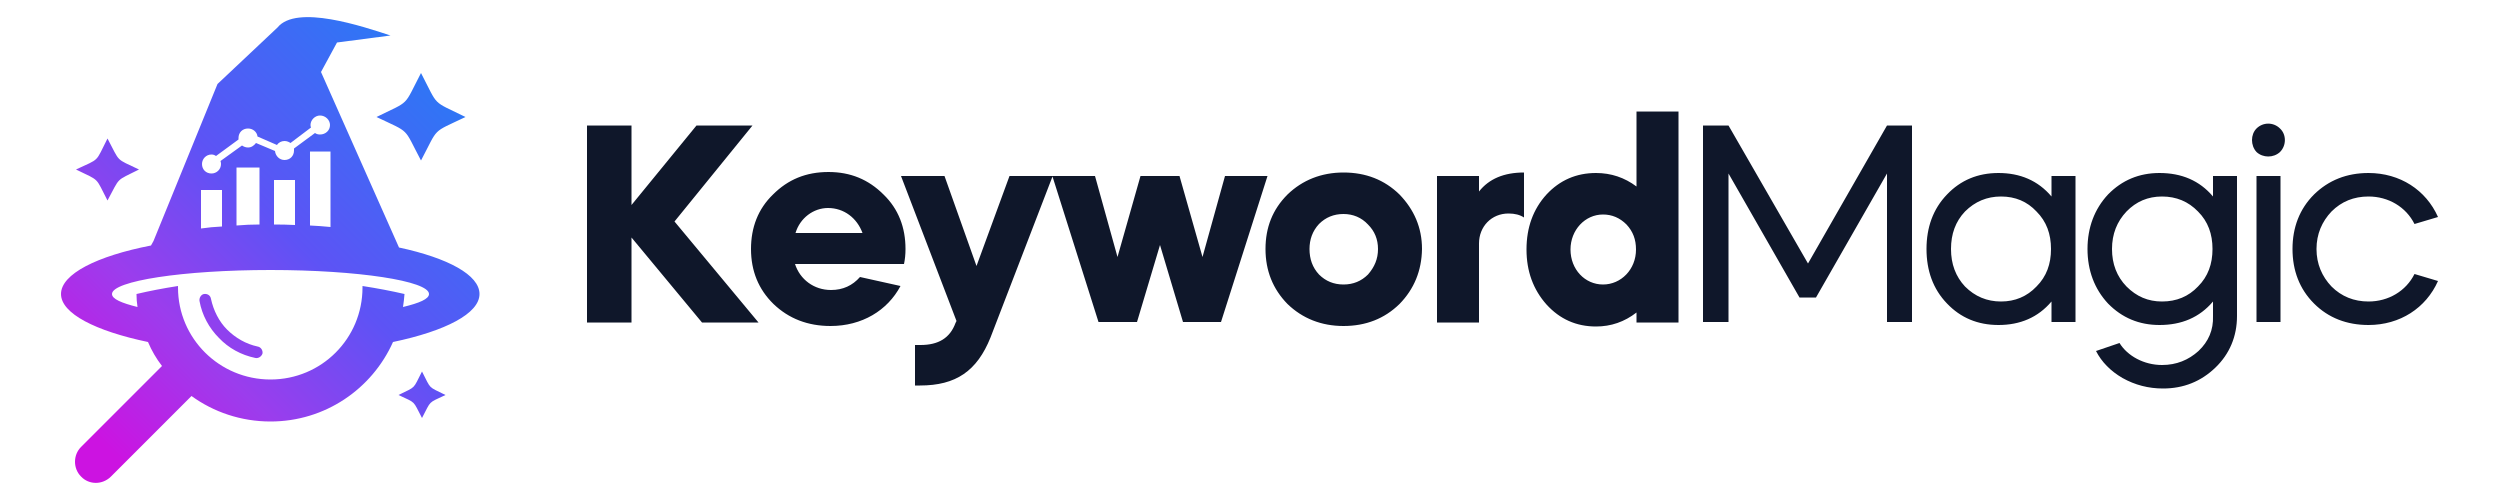 <svg version="1.2" xmlns="http://www.w3.org/2000/svg" viewBox="0 0 500 100" width="500" height="100">
    <defs>
        <linearGradient id="P" gradientUnits="userSpaceOnUse"/>
        <linearGradient id="g1" x2="1" href="#P"
                        gradientTransform="matrix(88.397,-88.397,70.004,70.004,-39.296,45.023)">
            <stop offset=".09" stop-color="#cc13e1"/>
            <stop offset=".31" stop-color="#9b3ded"/>
            <stop offset=".54" stop-color="#5d53f5"/>
            <stop offset="1" stop-color="#1d83f5"/>
        </linearGradient>
    </defs>
    <style>.a{fill:url(#g1)}.b{fill:#0f172a}</style>
    <path fill-rule="evenodd" class="a"
          d="m12.2 58.8c0-4 7.2-7.6 18-9.7l0.5-0.9 12.8-31.4 12-11.3c3.8-4.7 17.1-0.2 22.6 1.6l-10.7 1.4-3.2 5.9 15.6 35.1c9.8 2.1 16.1 5.5 16.1 9.3 0 3.9-6.8 7.4-17.3 9.6-4.2 9.4-13.6 15.9-24.5 15.9-5.9 0-11.4-1.9-15.8-5.1l-16.1 16.1c-1.7 1.7-4.4 1.7-6 0-1.6-1.6-1.6-4.3 0-5.9l16.2-16.2q-1.7-2.2-2.8-4.8c-10.5-2.2-17.4-5.7-17.4-9.6zm23.4-1.6q0 0.2 0 0.3c0 10.2 8.3 18.4 18.5 18.4 10.2 0 18.4-8.2 18.4-18.4q0-0.1 0-0.3 4.5 0.7 8.4 1.6-0.1 1.3-0.3 2.6c3.3-0.8 5.2-1.6 5.2-2.6 0-2.6-14.2-4.8-31.7-4.8-17.5 0-31.7 2.2-31.7 4.8 0 1 1.9 1.8 5.1 2.6q-0.2-1.3-0.2-2.6 3.8-0.9 8.3-1.6zm9.8 8.7c1.7 1.7 3.8 2.9 6.1 3.4 0.7 0.1 1.1 0.8 1 1.4-0.2 0.6-0.8 1-1.4 0.9-2.9-0.6-5.4-2-7.3-4-2-2-3.4-4.6-3.9-7.4-0.1-0.6 0.3-1.3 0.9-1.4 0.7-0.1 1.3 0.3 1.4 1 0.5 2.3 1.6 4.5 3.2 6.1zm34.3 13.1c3.6-1.8 2.8-1 4.7-4.7 1.9 3.7 1.1 2.9 4.7 4.7-3.6 1.7-2.8 1-4.7 4.6-1.9-3.6-1.1-2.9-4.7-4.6zm-64.5-45.1c4.9-2.3 3.8-1.3 6.3-6.2 2.6 4.9 1.5 3.9 6.3 6.2-4.8 2.4-3.7 1.4-6.3 6.2-2.5-4.8-1.4-3.8-6.3-6.2zm60.1-10.5c6.9-3.4 5.3-1.9 8.9-8.8 3.6 6.9 2 5.4 8.9 8.8-6.9 3.3-5.3 1.9-8.9 8.7-3.6-6.8-2-5.4-8.9-8.7zm-35.1 22.3q2-0.3 4.2-0.4v-7.3h-4.2zm23.8-18.8c1.1 0 2-0.8 2-1.9 0-1-0.9-1.9-2-1.9-1 0-1.9 0.9-1.9 1.9q0 0.3 0.1 0.5l-4.1 3.1c-0.3-0.2-0.7-0.4-1.2-0.4-0.6 0-1.2 0.3-1.5 0.8l-3.9-1.7c-0.1-0.9-0.9-1.6-1.9-1.6-1.1 0-1.9 0.8-1.9 1.9q0 0.2 0 0.3l-4.5 3.3q-0.4-0.3-0.9-0.3c-1.1 0-1.9 0.9-1.9 1.9 0 1.1 0.8 1.9 1.9 1.9 1 0 1.9-0.8 1.9-1.9q0-0.3-0.1-0.6l4.3-3.1c0.3 0.2 0.7 0.4 1.2 0.4 0.7 0 1.2-0.4 1.6-0.9l3.8 1.6c0.1 1 0.9 1.8 1.9 1.8 1.1 0 1.9-0.8 1.9-1.9q0-0.2 0-0.4l4.2-3.1q0.4 0.3 1 0.3zm-2 18.2q2.1 0.1 4.1 0.3v-15.1h-4.1zm-7.2-0.2q2.2 0 4.2 0.1v-9h-4.2zm-7.5 0.2q2.3-0.2 4.6-0.2v-11.4h-4.6z"/>
    <path fill-rule="evenodd" class="b"
          d="m117.4 25.1h8.9v15.9l13-15.9h11.2l-15.6 19.2 16.8 20.2h-11.3l-14.1-17v17h-8.9zm223.2 39.3v-39.3h5.1l15.9 27.6 15.8-27.6h5v39.3h-5v-29.7l-14.2 24.8h-3.3l-14.2-24.8v29.7zm69.7-25.1v-4.1h4.8v29.2h-4.8v-4.1c-2.7 3.2-6.3 4.7-10.6 4.7q-6.2 0-10.3-4.3c-2.8-2.9-4.1-6.6-4.1-10.9 0-4.3 1.3-8 4.1-10.9q4.1-4.3 10.3-4.3c4.3 0 7.9 1.5 10.6 4.7zm-17.3 3c-1.9 2-2.8 4.5-2.8 7.5q0 4.5 2.8 7.5c2 2 4.4 3 7.2 3 2.8 0 5.2-1 7.1-3 2-2 2.9-4.5 2.9-7.5 0-3-0.9-5.5-2.9-7.5q-2.8-3-7.1-3-4.2 0-7.2 3zm28.6 18.4c-2.7-2.9-4.1-6.6-4.1-10.9 0-4.3 1.4-8 4.1-10.9q4.2-4.3 10.3-4.3c4.4 0 8 1.5 10.7 4.7v-4.1h4.8v28c0 4.1-1.5 7.6-4.3 10.3-2.9 2.8-6.4 4.2-10.5 4.2-2.9 0-5.6-0.7-8.1-2.1q-3.6-2.1-5.3-5.4l4.7-1.6c1.6 2.6 4.9 4.4 8.5 4.4 2.9 0 5.3-1 7.3-2.8 2-1.9 3-4.2 2.9-7v-2.9c-2.7 3.2-6.3 4.7-10.7 4.7q-6.1 0-10.3-4.3zm3.7-18.4c-1.9 2-2.9 4.5-2.9 7.5q0 4.5 2.9 7.5c2 2 4.3 3 7.1 3 2.9 0 5.3-1 7.2-3 2-2 2.9-4.5 2.9-7.5 0-3-0.9-5.5-2.9-7.5q-2.9-3-7.2-3-4.2 0-7.1 3zm26 22.1v-29.2h4.8v29.2zm0-38.7c1.3-1.3 3.4-1.3 4.7 0 1.3 1.2 1.3 3.4 0 4.7-1.3 1.2-3.4 1.2-4.7 0-1.2-1.3-1.2-3.5 0-4.7zm31.6 19.1c-1.7-3.4-5.2-5.5-9.2-5.5q-4.4 0-7.4 3c-1.9 2-3 4.5-3 7.5 0 3 1.1 5.5 3 7.5 2 2 4.5 3 7.4 3 4 0 7.5-2.1 9.2-5.5l4.7 1.4c-2.4 5.4-7.6 8.8-13.9 8.8-4.3 0-8-1.4-10.9-4.3-2.9-2.9-4.3-6.6-4.3-10.9 0-4.3 1.4-8 4.3-10.9q4.4-4.3 10.9-4.3c6.3 0 11.5 3.4 13.9 8.8zm-323.9 8c1 3.1 3.8 5.2 7.2 5.2 2.4 0 4.3-0.9 5.8-2.6l8.1 1.8c-2.6 4.9-7.7 8-14 8q-6.8 0-11.4-4.4-4.5-4.4-4.5-11c0-4.3 1.4-8 4.4-10.9 3-3 6.6-4.5 11.1-4.5 4.4 0 8 1.5 11 4.5 3 2.9 4.4 6.6 4.4 10.9q0 1.6-0.3 3zm13.5-6.2c-1.1-3-3.7-5-6.9-5-2.9 0-5.6 2-6.5 5zm18.8 17.6l-11.1-29h8.7l6.4 18 6.6-18h17.1l4.5 16.2 4.6-16.2h7.8l4.6 16.2 4.5-16.2h8.5l-9.3 29.2h-7.6l-4.6-15.4-4.6 15.4h-7.7l-9.2-29.1-12.4 32.2c-2.7 6.7-6.9 9.6-14.1 9.6h-1v-8.1h1.1c3.6 0 5.9-1.4 7-4.4zm61.8-14.4c0-4.3 1.4-7.9 4.4-10.9 3-2.9 6.8-4.4 11.2-4.4q6.7 0 11.2 4.4c2.9 3 4.5 6.6 4.5 10.9q-0.1 6.5-4.5 11-4.5 4.4-11.2 4.4c-4.4 0-8.2-1.5-11.2-4.4q-4.4-4.5-4.4-11zm20.5 5.1c1.3-1.5 2-3.1 2-5.1q0-2.9-2-4.9c-1.3-1.4-3-2.1-4.9-2.1q-2.9 0-4.9 2c-1.3 1.4-1.9 3.1-1.9 5 0 2 0.6 3.7 1.9 5.1q2 2 4.9 2 2.9 0 4.9-2zm22.2-16.6q3-3.8 9-3.8v9q-1.2-0.8-3.1-0.8c-3.4 0-5.9 2.6-5.9 6v15.8h-8.4v-29.3h8.4zm13.5 0.6q4-4.3 9.9-4.3 4.5 0 8.1 2.7v-15h8.4v42.2h-8.4v-2q-3.6 2.8-8.1 2.8-5.9 0-9.9-4.4-4-4.5-4-11 0-6.6 4-11zm4.8 11c0 4 2.9 7 6.5 7 3.6 0 6.6-3 6.6-7 0-2-0.6-3.6-1.9-5q-2-2-4.7-2c-3.6 0-6.5 3.1-6.5 7z"/>
</svg>